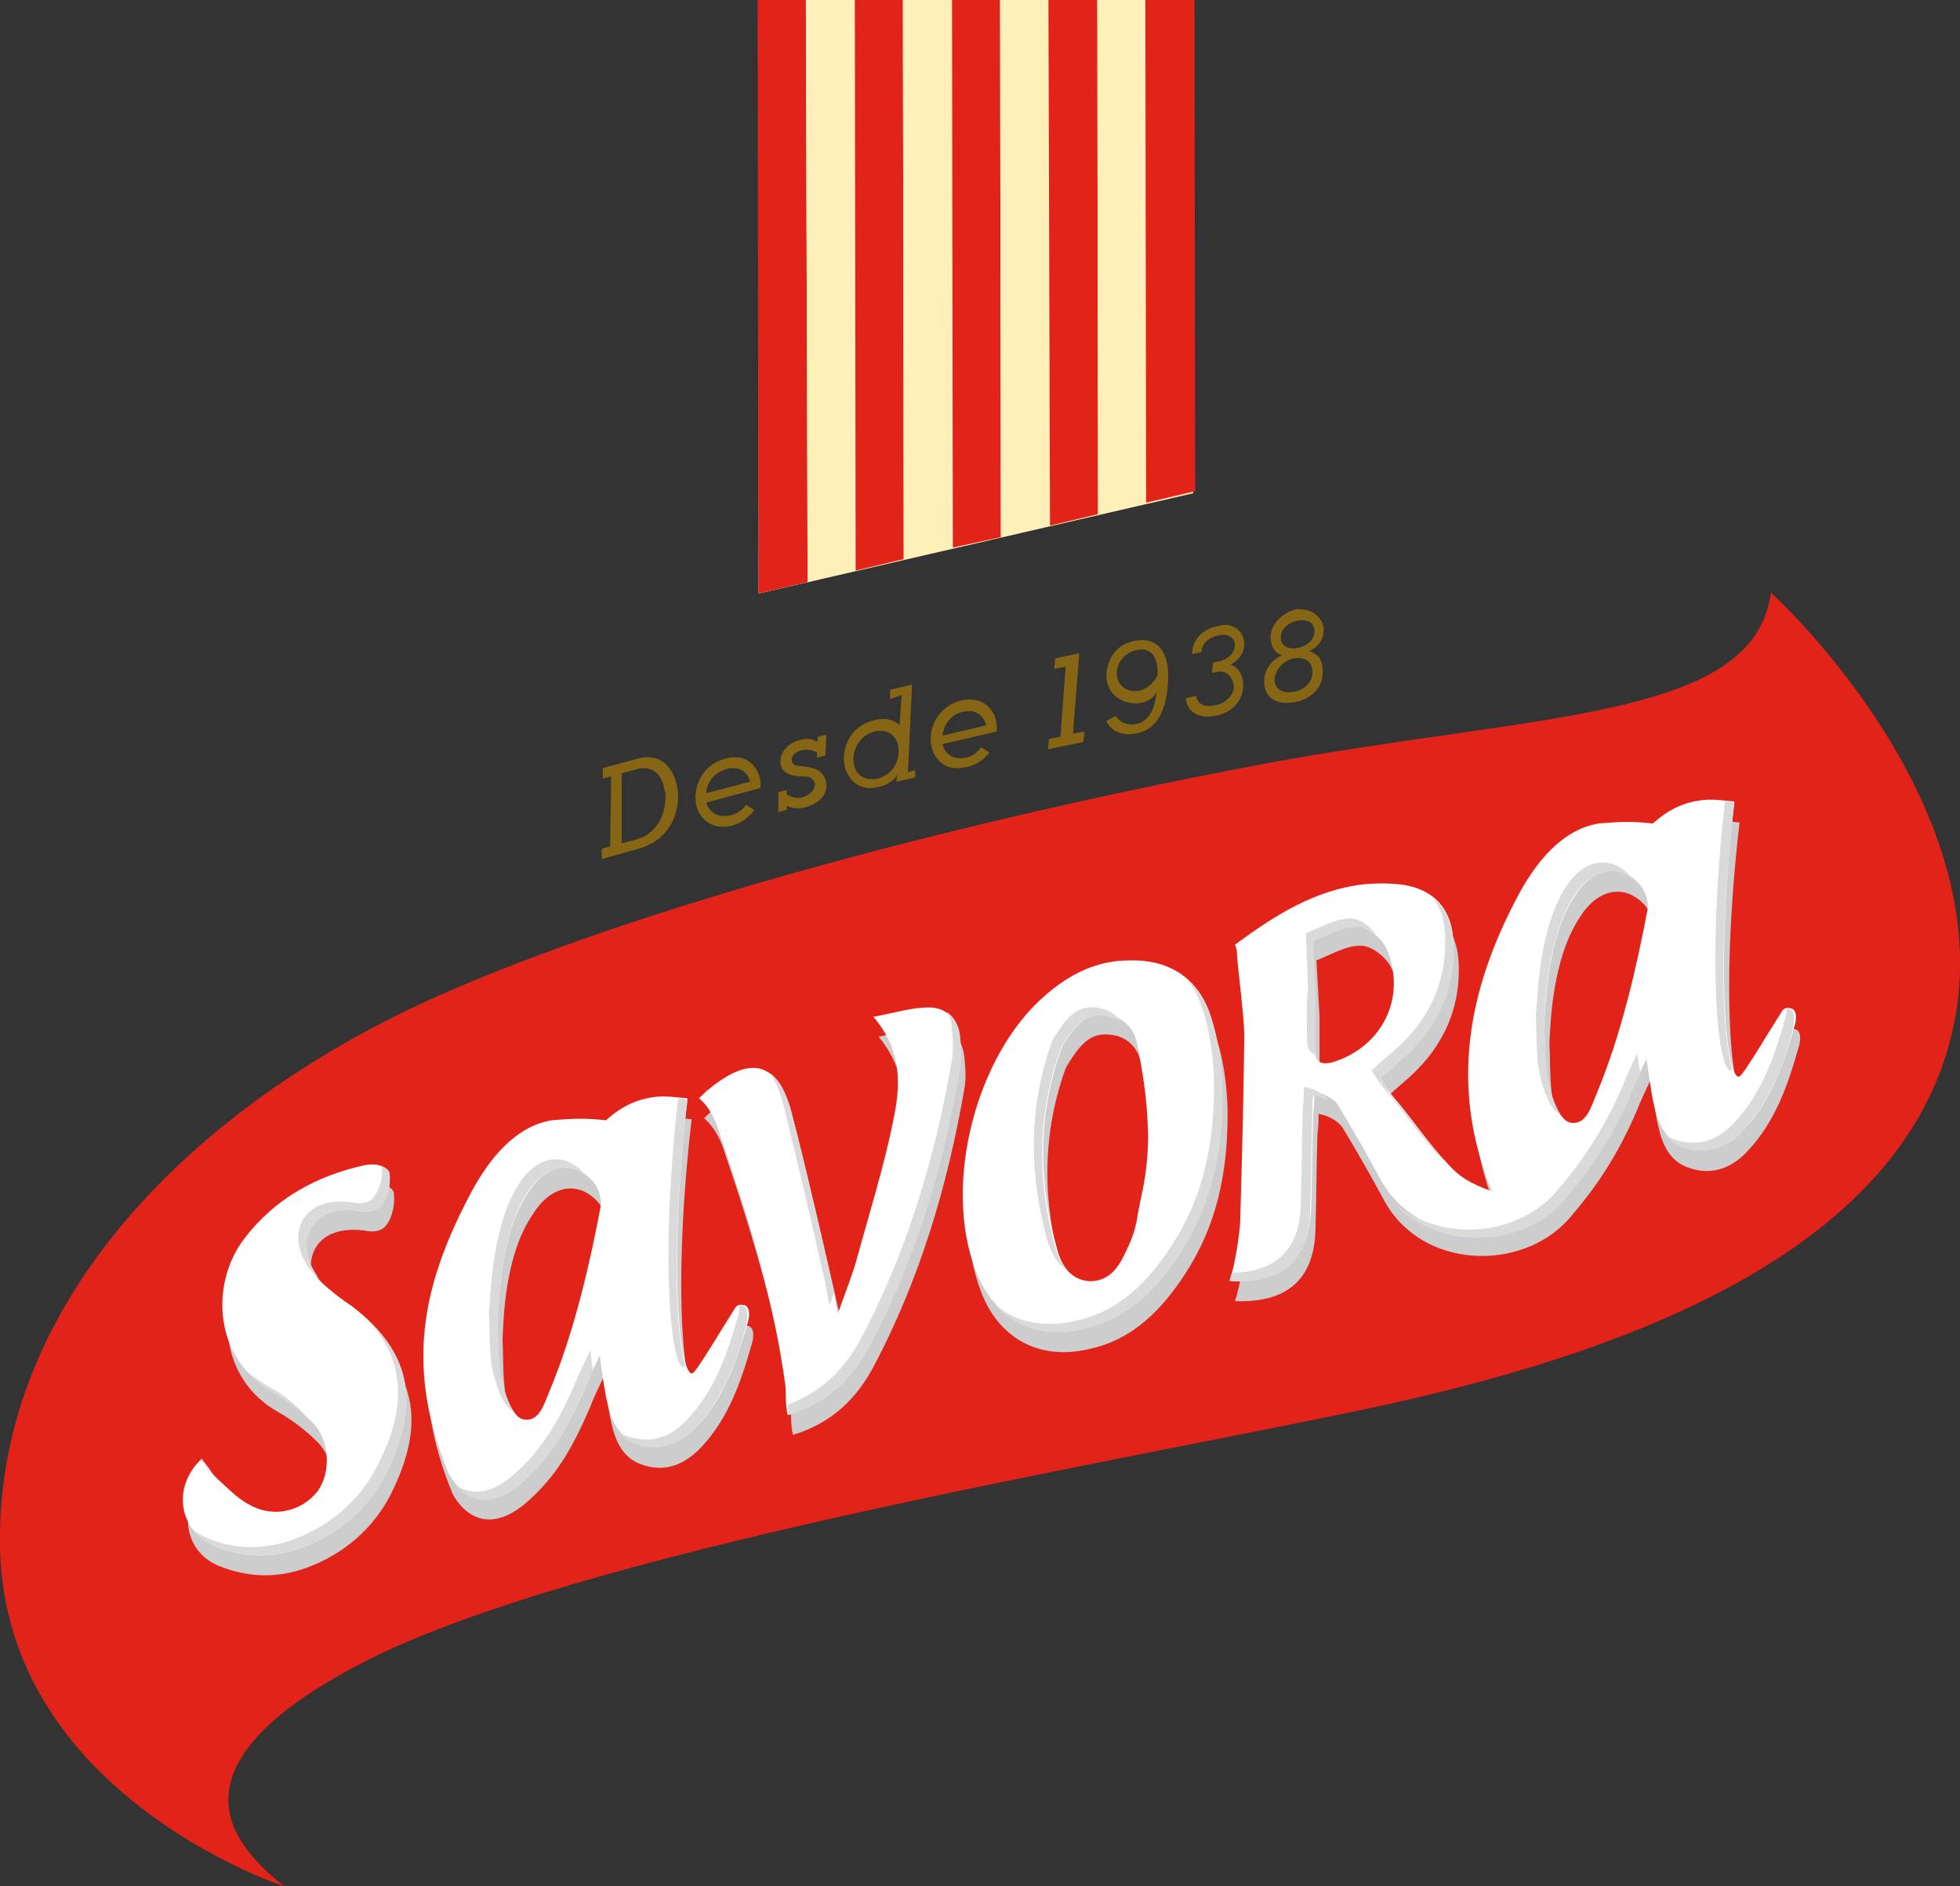<svg version="1.1" id="Layer_1" xmlns="http://www.w3.org/2000/svg" xmlns:xlink="http://www.w3.org/1999/xlink" x="0px" y="0px"
	 viewBox="0 0 187.6 180.5" style="enable-background:new 0 0 187.6 180.5;" xml:space="preserve" aria-hidden="true">
<rect x="0" y="0" width="187.6" height="180.5" fill="#333333" stroke="none"/>
<style type="text/css">
	.st0{fill:#866615;}
	.st1{fill:#E2231A;}
	.st2{fill:#CDCDCD;}
	.st3{fill:#FFFFFF;}
	.st4{fill:#DADADA;}
	.st5{clip-path:url(#SVGID_2_);}
	.st6{fill:#FFF0BA;}
</style>
<path class="st0" d="M57.6,82.2v-1l0.8-0.2l0.1-6.7l-0.8,0.2v-1l3.3-0.9c2.1-0.6,3.4,0.7,3.8,2.6c0,0.2,0.1,0.4,0.1,0.6
	c0.1,2.5-1.1,4.6-3.7,5.4L57.6,82.2z M59.5,80.7l1.5-0.4c1.7-0.5,2.7-2.1,2.7-4.1c0-0.2,0-0.4-0.1-0.6c-0.2-1.5-1.2-2.4-2.6-2
	L59.5,74V80.7z"/>
<path class="st0" d="M72.8,74.8c0,0.2,0,0.4,0,0.6l-5.2,1.4c0,0,0.4,1.7,2.4,1.2c0.9-0.2,1.4-1,1.4-1l0.8,0.5c0,0-0.7,1.1-2.1,1.5
	c-2,0.5-3.3-0.7-3.5-2.2c-0.2-1.6,0.6-3.6,2.8-4.2C71.5,72,72.6,73.4,72.8,74.8z M71.8,74.8c-0.2-0.7-0.8-1.6-2.3-1.2
	c-1.4,0.4-1.9,1.6-1.9,2.3L71.8,74.8z"/>
<path class="st0" d="M78.3,70.5l0.8-0.2l-0.1,2l-0.8,0.2V72c0,0-0.6-0.4-1.5-0.2c-0.7,0.2-1,0.6-0.9,1c0,0.3,0.3,0.5,0.7,0.5
	c1.6,0.1,2.4,0.5,2.6,1.7c0.1,1.3-1,2-2.2,2.3c-0.9,0.2-1.6-0.2-1.6-0.2v0.4l-0.8,0.2v-1.9l0.8-0.2V76c0,0,0.6,0.5,1.5,0.3
	C77.7,76,78,75.5,78,75c-0.1-0.4-0.4-0.7-1-0.7c-1.1,0-2.2-0.2-2.3-1.3c-0.1-1.1,0.9-2,1.9-2.2c1.1-0.3,1.6,0.2,1.6,0.2L78.3,70.5z"
	/>
<path class="st0" d="M85.2,66.9V66l2.1-0.5l-0.4,8.4l0.7-0.2v0.7l-1.8,0.4l0.1-0.7c0,0-0.4,0.9-1.8,1.2c-1.9,0.5-3.1-0.8-3.3-2.3
	c-0.2-1.6,0.7-3.6,2.9-4.1c1.7-0.4,2.4,0.5,2.4,0.5l0.2-2.9L85.2,66.9z M81.7,72.9c0.1,1.1,0.9,1.9,2.3,1.6c1.5-0.4,2.1-1.7,2-2.9
	c-0.1-1.1-0.9-1.9-2.3-1.6C82.2,70.4,81.6,71.8,81.7,72.9z"/>
<path class="st0" d="M95.4,69.4c0,0.2,0,0.4,0,0.6l-5.2,1.2c0,0,0.3,1.7,2.3,1.3c0.9-0.2,1.4-1,1.4-1l0.8,0.5c0,0-0.7,1.1-2.2,1.4
	c-2.1,0.5-3.2-0.8-3.4-2.3c-0.2-1.6,0.8-3.6,3-4.1C94.2,66.6,95.3,68,95.4,69.4z M94.4,69.4c-0.2-0.7-0.8-1.6-2.2-1.3
	c-1.4,0.3-1.9,1.5-2,2.3L94.4,69.4z"/>
<path class="st0" d="M103.8,70l-0.1,1l-3.4,0.7l0.1-1l1.1-0.2l0.5-6.7l-1.1,0.2l0.1-1l2.3-0.5l-0.6,7.7L103.8,70z"/>
<path class="st0" d="M105.9,64.8c0-1.8,1-3.2,2.8-3.5c1.9-0.3,2.9,0.8,3.1,2.8c0,0.3,0,0.6,0,1c-0.1,2.6-0.9,4.7-3.1,5.1
	s-2.8-1.2-2.8-1.2l0.9-0.5c0,0,0.5,1,1.9,0.8c1.5-0.3,1.9-1.9,2-3.1c0,0-0.3,0.9-1.7,1.1C107.3,67.4,106,66.4,105.9,64.8z
	 M110.8,64.6c0-0.2,0-0.4,0-0.6c-0.1-1.2-0.7-2.1-2-1.8s-2,1.4-1.9,2.4c0.1,0.9,0.8,1.7,2.1,1.5C110.3,65.8,110.8,64.6,110.8,64.6z"
	/>
<path class="st0" d="M119.1,61.5c0,1.4-0.9,1.8-1.3,2.1c0.5,0.2,1.1,0.6,1.2,1.9c0,1.5-1,2.7-2.7,3c-1.6,0.3-2.7-0.4-2.8-1.7l1-0.2
	c0.1,0.8,0.8,1.1,1.8,0.9s1.8-1,1.8-1.8c-0.1-1.1-0.9-1.6-1.6-1.4l-0.5,0.1l0.1-1l0.5-0.1c0.7-0.1,1.6-0.7,1.6-1.6
	c0-0.7-0.7-1.1-1.6-0.9c-0.9,0.2-1.6,0.8-1.6,1.6l-0.9,0.2c0-1.3,0.9-2.4,2.5-2.7C117.9,59.5,119,60.3,119.1,61.5z"/>
<path class="st0" d="M126.7,60.2c0,1.2-0.7,1.8-1.4,2.1c0.6,0.2,1.3,0.6,1.3,1.8c0,0.1,0,0.2,0,0.3c0,1.3-1,2.5-2.7,2.8
	c-2,0.3-2.8-0.6-2.9-1.8c-0.1-1.5,1-2.4,1.7-2.7l0,0c-0.6-0.2-1-0.6-1.1-1.7c0-1.2,1.1-2.4,2.5-2.7C125.5,58.2,126.6,59,126.7,60.2z
	 M122,65.1c0,0.7,0.6,1.3,1.8,1.1c1.3-0.2,1.9-1.2,1.8-2c0-0.8-0.6-1.4-1.8-1.2C122.6,63.3,122,64.3,122,65.1z M122.6,61.1
	c0,0.6,0.6,1.1,1.6,0.9c1.1-0.2,1.7-1,1.6-1.7c0-0.6-0.5-1.1-1.6-0.9C123.1,59.6,122.5,60.4,122.6,61.1z"/>
<path class="st1" d="M27.2,180.5c0,0-26.8-8.7-27.2-32.5c-0.4-23.8,19.2-43,43.3-53.3c20.2-8.7,50.6-16.5,77.1-21.5
	s47.5-4.2,49.1-16.5c0,0,22,19.9,17.5,41.4s-30.9,31.4-56.6,36.8S55.2,148.6,34.9,159C14.6,169.4,23,177.1,27.2,180.5z"/>
<g>
	<path class="st2" d="M118.2,124.5c0.5-1.4,0.9-4.1,1-5.5c0.2-6.9,0.3-10.9,0.4-17.8c0-1.8-0.6-6.2-0.7-7.8c-0.1-0.7-0.2-1-0.2-1
		c3.7-2.8,7.7-5.3,12.5-5.8c1.3-0.1,2.6-0.1,3.8,0.1c2.8,0.5,4.4,2.3,4.6,5.2c0.3,4.8-1.7,8.7-5.3,11.7c-0.6,0.5-1,0.9-1.7,1.5
		c0.2,0.4,0.7,1.2,1.3,1.9c1.8,2.1,3.3,4.4,5.2,6.4c1.1,1.2,2,1.8,4.2,2.6c-4.1-10-2.3-19.3,2.5-28.3c1.6-3,4.1-6.3,7.7-6.9
		c2.3-0.2,3.3-0.2,5.2,0c0.9-0.8,2-1.6,3.5-2c1.8-0.5,3-0.2,4.3-0.1c-1.9,16.4-0.7,26.8,0.5,26.3c0.4-0.2,2.7-4.1,4-6.3
		c0.3-0.4,0.7-0.2,0.9-0.2c0.6,0.3,0.4,1.3,0.2,1.9c-1,3.5-2.2,6.9-4.7,9.6c-1.5,1.7-3.4,2.5-5.6,1.8c-2-0.6-2.7-2.3-3.1-4.1
		c-0.2-0.8-0.5-2.9-0.7-4.4c-0.7,1.5-1,2.1-1.3,2.9c-1.8,4.2-3.8,7.3-6.6,10.5c-4.5,5-14,4.8-17.6-1.8c-1.3-2.4-2.6-4.7-4-7
		c-0.4-0.6-1.4-1.2-2.3-1.3c0,0.6,0,1.3-0.1,1.9c-0.1,3.1-0.1,6.3-0.2,9.4C125.7,122.5,123.1,124.7,118.2,124.5z M148.3,99.8
		c0.1,2.2,0,4.5,0.5,6.2c0.3,1.3,1,3.1,1.9,3.4c1.6,0.4,2.1-1.5,2.6-2.7c2.4-5.7,3.9-12.4,4.9-17.7c0.1-0.7-0.2-1.7-0.7-2.3
		c-1.9-2.2-4.6-1.7-6.3,1.1C148.6,91.7,148.4,97.8,148.3,99.8z M126.3,97.3c0,1.3,0,3.6,0,4.9c0,1.3,0.6,1.7,1.9,1.3
		c4.6-1.5,6.9-6.1,5.1-10.6c-0.4-1.1-1.8-2.3-2.9-2.4c-1.4-0.1-2.9,0.8-4.4,1.4L126.3,97.3z"/>
	<path class="st2" d="M117.5,106.6c0,5.8-1.1,10.7-4,15.2c-2.2,3.4-5,6.4-9.3,7.3c-4.7,1.1-8.6-1-10.3-5.5c-3.2-8.2,0-20.7,6.7-26.4
		c2.3-2,4.9-3.3,8-3.3c3.6-0.1,6.3,1.5,7.6,4.8C117.2,101.3,117.5,104.6,117.5,106.6z M110.3,110.7c-0.1-4.2-0.6-6.3-1-8.7
		c-0.3-1.6-1.3-2.9-3.2-3c-1.9-0.2-2.9,1.3-3.8,2.7c-0.2,0.3-0.3,0.5-0.4,0.8c-2.2,6.3-2.1,12.6-0.3,19c0.4,1.5,1.3,2.9,3.1,3
		c1.8,0,2.7-1.2,3.4-2.7c0.5-1,0.9-2,1.1-3.1C109.7,116.2,110.3,115,110.3,110.7z"/>
	<path class="st2" d="M67.4,107c0.3-0.3,0.7-0.7,1.1-1c4-3.2,6.5-2.4,7.8,2.5c1.4,5.6,2.7,11.3,4,17c0.1,0.5,0.1,0.9,0.4,2.1
		c0.5-1.5,1.4-3.7,1.8-5.2c1.2-4.4,2.6-8.8,3.5-13.3c0.7-3.3,0.8-6.6-1.9-9.9c2.1-0.4,3.7-0.9,5.3-0.9c1.7,0,2.7,1.1,2.9,2.8
		c0.1,1,0.2,2.1,0,3.1c-1.6,9.3-4.3,18.3-8.7,26.6c-1.6,3-4,5.4-7.7,6.5c-0.2-0.7-0.2-2-0.2-2.6c-1.2-8.4-3.7-16.7-6.4-24.6
		C68.9,108.8,68.2,107.7,67.4,107z"/>
	<path class="st2" d="M19.8,141.5c0.5,0.7,0.9,1.3,1.4,1.8c1,0.9,2,2,3.2,2.6c2.3,1.3,5,0.6,6.5-1.3c1.3-1.8,1.2-4.9-0.5-6.6
		c-1.1-1.1-2.4-2.1-3.8-2.9c-5.7-3.2-6-10.4-2.7-14.7c2.9-3.8,6.9-6,11.5-7c1.6-0.3,2.3,0.4,2.3,0.8c0.1,1-0.1,2.2-0.7,3
		c-0.4,0.6-1.2,0.7-1.8,0.6c-2.4-0.4-4.3,0.2-5.1,1.8c-0.8,1.6-0.2,3.9,1.6,5.4c0.8,0.7,1.6,1.3,2.5,1.9c6,4.6,6.4,9.7,3.2,16.1
		c-1.7,3.3-4.5,5.7-8,7c-2.7,1-5.5,1-8.3-0.1C17.6,148.6,16.9,144.3,19.8,141.5z"/>
	<path class="st2" d="M43.3,142.9c-4.1-10-2.6-17.8,2.2-26.8c1.6-3,4.1-6.3,7.7-6.9c2.3-0.2,3.3-0.2,5.2,0c0.9-0.8,2-1.6,3.5-2
		c1.8-0.5,3-0.2,4.3-0.1c-1.9,16.4-0.7,26.8,0.5,26.3c0.4-0.2,2.7-4.1,4.1-6.3c0.3-0.4,0.7-0.2,0.9-0.2c0.6,0.3,0.4,1.3,0.2,1.9
		c-1,3.5-2.2,6.9-4.7,9.6c-1.6,1.7-3.4,2.5-5.6,1.8c-2-0.6-2.7-2.3-3.1-4.1c-0.2-0.8-0.5-2.9-0.7-4.4c-0.7,1.5-1,2.1-1.3,2.9
		c-1.8,4.2-3.3,6.6-5.8,8.9C45.7,148.1,43.3,142.9,43.3,142.9z M48.1,128.2c0.1,2.2,0,4.5,0.5,6.2c0.3,1.3,1,3.1,1.9,3.4
		c1.6,0.4,2.1-1.5,2.6-2.7c2.4-5.7,3.9-12.4,4.9-17.7c0.1-0.7-0.2-1.7-0.7-2.3c-1.9-2.2-4.6-1.7-6.3,1.1
		C48.3,120.1,48.2,126.2,48.1,128.2z"/>
</g>
<path class="st3" d="M117.7,122.5c0.5-1.4,0.9-4.1,1-5.5c0.2-6.9,0.3-10.9,0.4-17.8c0-1.8-0.6-6.3-0.7-7.8c0-0.7-0.2-1-0.2-1
	c3.8-2.8,7.7-5.3,12.5-5.8c1.3-0.1,2.6-0.1,3.8,0.1c2.8,0.5,4.4,2.3,4.6,5.2c0.3,4.8-1.7,8.7-5.3,11.7c-0.6,0.5-1,0.9-1.7,1.5
	c0.2,0.4,0.7,1.2,1.3,1.9c1.8,2.1,3.3,4.4,5.2,6.4c1.1,1.2,2,1.8,4.2,2.6c-4.1-10-2.3-19.3,2.5-28.3c1.6-3,4.1-6.3,7.7-6.9
	c2.3-0.2,3.3-0.2,5.2,0c0.9-0.8,2-1.6,3.5-2c1.8-0.5,3-0.2,4.3-0.1c-1.9,16.4-0.7,26.9,0.5,26.3c0.4-0.2,2.7-4.1,4.1-6.3
	c0.3-0.4,0.7-0.2,0.9-0.2c0.6,0.3,0.4,1.3,0.2,1.9c-1,3.5-2.2,6.9-4.7,9.6c-1.5,1.7-3.4,2.5-5.6,1.8c-2-0.6-2.7-2.3-3.1-4.1
	c-0.2-0.8-0.5-2.9-0.7-4.4c-0.7,1.5-1,2.1-1.3,2.8c-1.8,4.2-3.8,7.3-6.6,10.5c-4.5,5-14,4.8-17.6-1.8c-1.3-2.4-2.6-4.7-4-7
	c-0.3-0.6-1.4-1.2-2.3-1.3c0,0.6,0,1.3-0.1,1.9c-0.1,3.1-0.1,6.3-0.2,9.4C125.2,120.6,122.7,122.8,117.7,122.5z M147.8,97.8
	c0.1,2.2,0,4.5,0.5,6.2c0.3,1.3,1,3.1,1.9,3.4c1.6,0.4,2.1-1.5,2.6-2.7c2.4-5.7,3.9-12.4,4.9-17.7c0.1-0.7-0.2-1.7-0.7-2.3
	c-1.9-2.2-4.6-1.7-6.3,1.1C148.1,89.7,148,95.9,147.8,97.8z M125.8,95.4c0,1.3,0,3.6,0,4.9s0.6,1.7,1.9,1.3
	c4.6-1.5,6.9-6.1,5.1-10.6c-0.4-1.1-1.8-2.3-2.9-2.4c-1.4-0.1-2.9,0.8-4.4,1.4L125.8,95.4z"/>
<path class="st3" d="M117,104.6c0,5.8-1.1,10.7-4,15.2c-2.2,3.4-5,6.4-9.3,7.3c-4.7,1.1-8.6-1-10.3-5.5c-3.2-8.2,0-20.7,6.7-26.4
	c2.3-2,4.9-3.3,8-3.3c3.6-0.1,6.3,1.5,7.6,4.8C116.7,99.4,117,102.6,117,104.6z M109.9,108.8c-0.1-4.2-0.6-6.3-1-8.7
	c-0.3-1.6-1.3-2.9-3.2-3c-1.9-0.2-2.9,1.3-3.8,2.7c-0.2,0.3-0.3,0.5-0.4,0.8c-2.2,6.3-2.1,12.6-0.3,19c0.4,1.5,1.3,2.9,3.1,3
	c1.8,0,2.7-1.2,3.4-2.7c0.5-1,0.9-2,1.1-3.1C109.2,114.2,109.8,113,109.9,108.8z"/>
<path class="st3" d="M66.9,105.1c0.3-0.3,0.7-0.7,1.1-1c4-3.2,6.5-2.4,7.8,2.5c1.4,5.6,2.7,11.3,4,17c0.1,0.5,0.1,0.9,0.4,2.1
	c0.5-1.5,1.4-3.7,1.8-5.2c1.2-4.4,2.6-8.8,3.5-13.3c0.7-3.3,0.9-6.6-1.9-9.9c2.1-0.4,3.7-0.9,5.3-0.9c1.7,0,2.7,1.1,2.9,2.8
	c0.1,1,0.2,2.1,0,3.1c-1.6,9.3-4.3,18.3-8.7,26.6c-1.6,3-4,5.4-7.7,6.5c-0.2-0.7-0.2-2-0.2-2.6c-1.1-8.4-3.7-16.7-6.4-24.6
	C68.4,106.9,67.7,105.7,66.9,105.1z"/>
<path class="st3" d="M19.3,139.6c0.5,0.7,0.9,1.3,1.4,1.8c1,0.9,2,2,3.2,2.6c2.3,1.3,5,0.6,6.5-1.3c1.3-1.8,1.2-4.9-0.5-6.6
	c-1.1-1.1-2.4-2.1-3.8-2.9c-5.7-3.2-6-10.4-2.7-14.7c2.9-3.8,6.9-6,11.5-7c1.6-0.3,2.3,0.4,2.3,0.8c0.1,1-0.1,2.2-0.7,3
	c-0.4,0.6-1.2,0.7-1.8,0.6c-2.4-0.4-4.3,0.2-5.1,1.8c-0.8,1.6-0.2,3.9,1.6,5.4c0.8,0.7,1.6,1.3,2.5,1.9c6,4.6,6.4,9.7,3.2,16.1
	c-1.7,3.3-4.5,5.7-8,7c-2.7,1-5.5,1-8.2-0.1C17.1,146.6,16.4,142.3,19.3,139.6z"/>
<path class="st3" d="M42.9,140.9c-4.1-10-2.6-17.8,2.2-26.8c1.6-3,4.1-6.3,7.7-6.9c2.3-0.2,3.3-0.2,5.2,0c0.9-0.8,2-1.6,3.5-2
	c1.8-0.5,3-0.2,4.3-0.1c-1.9,16.4-0.7,26.8,0.5,26.3c0.4-0.2,2.7-4.1,4.1-6.3c0.3-0.4,0.7-0.2,0.9-0.2c0.6,0.3,0.4,1.3,0.2,1.9
	c-1,3.5-2.2,6.9-4.7,9.6c-1.6,1.7-3.4,2.5-5.6,1.8c-2-0.6-2.7-2.3-3.1-4.1c-0.2-0.8-0.5-2.9-0.7-4.4c-0.7,1.5-1,2.1-1.3,2.9
	c-1.8,4.2-3.3,6.6-5.8,8.9C45.3,146.1,42.9,140.9,42.9,140.9z M47.6,126.2c0.1,2.2,0,4.5,0.5,6.2c0.3,1.3,1,3.1,1.9,3.4
	c1.6,0.4,2.1-1.5,2.6-2.7c2.4-5.7,3.9-12.4,4.9-17.7c0.1-0.7-0.2-1.7-0.7-2.3c-1.9-2.2-4.6-1.7-6.3,1.1
	C47.9,118.1,47.8,124.3,47.6,126.2z"/>
<path class="st4" d="M149.3,106.6c-0.4-0.7-0.8-1.8-1-2.5c-0.4-1.7-0.4-4-0.5-6.2c0.1-2,0.3-8.1,2.8-12.1c1.5-2.4,3.8-3.1,5.6-1.8
	c0,0,0-0.1-0.1-0.1c-1.9-2.2-4.6-1.7-6.3,1.1c-2.5,4-2.6,10.1-2.8,12.1c0.1,2.2,0,4.5,0.5,6.2C147.8,104.5,148.4,106.2,149.3,106.6z
	"/>
<path class="st4" d="M138.3,89.2c0.3,4.8-1.6,8.7-5.3,11.7c-0.6,0.5-1,0.9-1.7,1.5c0.2,0.4,0.7,1.2,1.3,1.9c1.8,2.1,3.3,4.4,5.2,6.4
	c0.2,0.2,0.5,0.5,0.7,0.7c-1.8-2-3.3-4.2-5.1-6.3c-0.6-0.7-1-1.5-1.3-1.9c0.7-0.5,1.1-0.9,1.7-1.5c3.6-2.9,5.6-6.9,5.3-11.7
	c-0.1-1.8-0.8-3.2-2-4.1C137.8,86.7,138.2,87.8,138.3,89.2z"/>
<path class="st4" d="M165.1,76.7c-1.8,16-0.6,26.2,0.6,25.7l0.1-0.1c-0.9-2.8-1.4-12.2,0.2-25.4C165.7,76.7,165.4,76.7,165.1,76.7z"
	/>
<path class="st4" d="M156.7,100.8c-0.7,1.5-1,2.1-1.3,2.9c-1.8,4.2-3.8,7.3-6.6,10.5c-3.8,4.2-11.1,4.7-15.5,0.8
	c4.2,4.7,12.3,4.5,16.3,0c2.8-3.2,4.8-6.3,6.6-10.5c0.2-0.5,0.4-1,0.8-1.7C156.9,102.1,156.8,101.4,156.7,100.8z"/>
<path class="st4" d="M125.1,99.5c0,0.9,0.3,1.3,0.9,1.4c0-0.2-0.1-0.4-0.1-0.6c0-1.3,0-3.6,0-4.9l-0.2-5.3c1.4-0.6,2.9-1.5,4.4-1.4
	c0.5,0,1,0.3,1.6,0.7c-0.6-0.8-1.6-1.5-2.3-1.5c-1.4-0.1-2.9,0.8-4.4,1.4l0.2,5.3C125,96,125.1,98.2,125.1,99.5z"/>
<path class="st4" d="M171.4,96.6c-0.1,0-0.3-0.1-0.4-0.1c0,0.4-0.1,0.9-0.2,1.2c-1,3.5-2.2,6.9-4.7,9.6c-1.5,1.7-3.4,2.5-5.6,1.8
	c-0.5-0.1-0.8-0.3-1.2-0.6c0.5,0.6,1.1,1.1,2,1.4c2.2,0.6,4-0.1,5.6-1.8c2.5-2.8,3.8-6.1,4.7-9.6C171.7,97.9,171.9,96.9,171.4,96.6z
	"/>
<path class="st4" d="M127.1,105.3c-0.3-0.6-1.4-1.2-2.3-1.3c0,0.6,0,1.3-0.1,1.9c-0.1,3.1-0.1,6.3-0.2,9.4c-0.1,4.2-2.3,6.4-6.6,6.5
	c-0.1,0.3-0.2,0.6-0.2,0.8c5,0.3,7.5-1.9,7.7-6.5c0.1-3.1,0.1-6.3,0.2-9.4c0-0.6,0-1.3,0.1-1.9c0.6,0.1,1.1,0.3,1.6,0.6
	C127.2,105.3,127.2,105.3,127.1,105.3z"/>
<path class="st4" d="M101.9,121.4c-0.3-0.5-0.6-1.1-0.8-1.7c-1.8-6.3-1.9-12.7,0.3-19c0.1-0.3,0.2-0.6,0.4-0.8
	c0.9-1.5,1.9-2.9,3.8-2.7c0.7,0.1,1.3,0.3,1.7,0.6c-0.5-0.8-1.4-1.3-2.5-1.4c-1.9-0.2-2.9,1.3-3.8,2.7c-0.2,0.3-0.3,0.5-0.4,0.8
	c-2.2,6.3-2.1,12.6-0.3,19C100.7,119.9,101.1,120.8,101.9,121.4z"/>
<path class="st4" d="M115.7,96.8c-0.5-1.3-1.2-2.3-2.1-3.1c0.5,0.6,1,1.4,1.3,2.3c1,2.6,1.3,5.9,1.3,7.9c0,5.8-1.1,10.7-4,15.2
	c-2.2,3.4-5,6.4-9.3,7.3c-3.1,0.7-5.8,0.1-7.8-1.7c2,2.4,5.1,3.3,8.6,2.5c4.3-1,7.1-3.9,9.3-7.3c2.9-4.5,4-9.4,4-15.2
	C117,102.7,116.7,99.4,115.7,96.8z"/>
<path class="st4" d="M75,105.8c1.4,5.6,2.7,11.3,4,17c0.1,0.5,0.1,0.9,0.4,2.1c0.1-0.3,0.3-0.7,0.4-1.1c0-0.1,0-0.1,0-0.2
	c-1.3-5.7-2.6-11.4-4-17c-0.5-2-1.2-3.3-2.1-3.9C74.2,103.4,74.7,104.5,75,105.8z"/>
<path class="st4" d="M91.9,99.2c-0.1-1.1-0.6-1.9-1.3-2.4c0.3,0.4,0.5,1,0.5,1.6c0.1,1,0.2,2.1,0,3.1c-1.6,9.3-4.3,18.3-8.7,26.6
	c-1.5,2.8-3.7,5.1-7,6.3c0,0.4,0.1,0.8,0.1,1c3.7-1.1,6.1-3.5,7.7-6.5c4.5-8.4,7.1-17.3,8.7-26.6C92.1,101.3,92,100.2,91.9,99.2z"/>
<path class="st4" d="M35.2,126.3c3.7,4,3.7,8.6,0.9,14c-1.7,3.3-4.5,5.7-8,7c-2.7,1-5.6,1-8.2-0.1c-0.5-0.2-1-0.5-1.4-0.8
	c0.5,0.7,1.2,1.2,2.2,1.6c2.7,1.1,5.5,1.1,8.2,0.1c3.5-1.3,6.3-3.7,8-7C39.8,135.3,39.8,130.6,35.2,126.3z"/>
<path class="st4" d="M25.4,132.5c-0.6-0.4-1.2-0.8-1.7-1.2c0.7,0.8,1.5,1.4,2.5,2c1.1,0.6,2.1,1.4,3.1,2.2l-0.1-0.1
	C28.1,134.2,26.8,133.2,25.4,132.5z"/>
<path class="st4" d="M35.8,114.5c-0.4,0.6-1.2,0.7-1.8,0.6c-2.4-0.4-4.3,0.2-5.1,1.8c-0.8,1.6-0.2,3.9,1.6,5.4l0.1,0.1
	c-1.2-1.5-1.6-3.4-0.9-4.7c0.9-1.6,2.7-2.2,5.1-1.8c0.6,0.1,1.3,0,1.8-0.6c0.6-0.8,0.8-2,0.7-3c0-0.2-0.3-0.6-0.8-0.7
	C36.7,112.5,36.4,113.7,35.8,114.5z"/>
<path class="st4" d="M20,140.6c0.1,0.1,0.3,0.2,0.4,0.4c-0.3-0.4-0.7-0.9-1.1-1.4l-0.1,0.1C19.5,140,19.7,140.4,20,140.6z"/>
<path class="st4" d="M64.9,105.1c-1.8,16-0.6,26.2,0.6,25.7l0.1-0.1c-0.9-2.8-1.4-12.2,0.2-25.4C65.5,105.1,65.2,105.1,64.9,105.1z"
	/>
<path class="st4" d="M49.1,135c-0.4-0.7-0.8-1.8-1-2.5c-0.4-1.7-0.4-4-0.5-6.2c0.2-2,0.3-8.1,2.8-12.1c1.5-2.4,3.8-3.1,5.6-1.8
	c0,0,0-0.1-0.1-0.1c-1.9-2.2-4.6-1.7-6.3,1.1c-2.5,4-2.6,10.1-2.8,12.1c0.1,2.2,0,4.5,0.5,6.2C47.6,132.9,48.2,134.6,49.1,135z"/>
<path class="st4" d="M56.5,129.2c-0.7,1.5-1,2.1-1.3,2.8c-1.8,4.2-3.3,6.6-5.8,8.9c-2.7,2.5-4.7,2-5.9,1.1c1,1.2,3.2,2.9,6.7-0.3
	c2.5-2.3,4-4.7,5.8-8.9c0.2-0.5,0.4-1,0.8-1.7C56.6,130.5,56.6,129.8,56.5,129.2z"/>
<path class="st4" d="M71.2,125c-0.1,0-0.3-0.1-0.4-0.1c0,0.4-0.1,0.9-0.2,1.2c-1,3.5-2.2,6.9-4.7,9.6c-1.5,1.7-3.4,2.5-5.6,1.8
	c-0.5-0.1-0.8-0.3-1.2-0.6c0.5,0.6,1.1,1.1,2,1.4c2.2,0.6,4-0.1,5.6-1.8c2.5-2.8,3.8-6.1,4.7-9.6C71.5,126.3,71.7,125.3,71.2,125z"
	/>
<g>
	<defs>
		<rect id="SVGID_1_" x="50.3" width="87.2" height="70.5"/>
	</defs>
	<clipPath id="SVGID_2_">
		<use xlink:href="#SVGID_1_"  style="overflow:visible;"/>
	</clipPath>
	<g class="st5">
		<polygon class="st6" points="114.2,47.2 72.6,56.8 72.6,-9.2 114.3,-18.8 		"/>
		<polygon class="st1" points="72.5,-10.3 77.1,-11.4 77.3,55.7 72.6,56.8 		"/>
		<polygon class="st6" points="77.1,-11.4 81.8,-12.5 81.9,54.6 77.3,55.7 		"/>
		<polygon class="st1" points="81.8,-12.5 86.4,-13.5 86.5,53.5 81.9,54.6 		"/>
		<polygon class="st6" points="86.4,-13.5 91.1,-14.6 91.2,52.4 86.5,53.5 		"/>
		<polygon class="st1" points="91.1,-14.6 95.7,-15.7 95.8,51.4 91.2,52.4 		"/>
		<polygon class="st6" points="95.7,-15.7 100.3,-16.8 100.5,50.3 95.8,51.4 		"/>
		<polygon class="st1" points="100.3,-16.8 105,-17.9 105.1,49.2 100.5,50.3 		"/>
		<polygon class="st6" points="105,-17.9 109.6,-19 109.7,48.1 105.1,49.2 		"/>
		<polygon class="st1" points="109.6,-19 114.3,-20.1 114.4,47 109.7,48.1 		"/>
	</g>
</g>
</svg>
